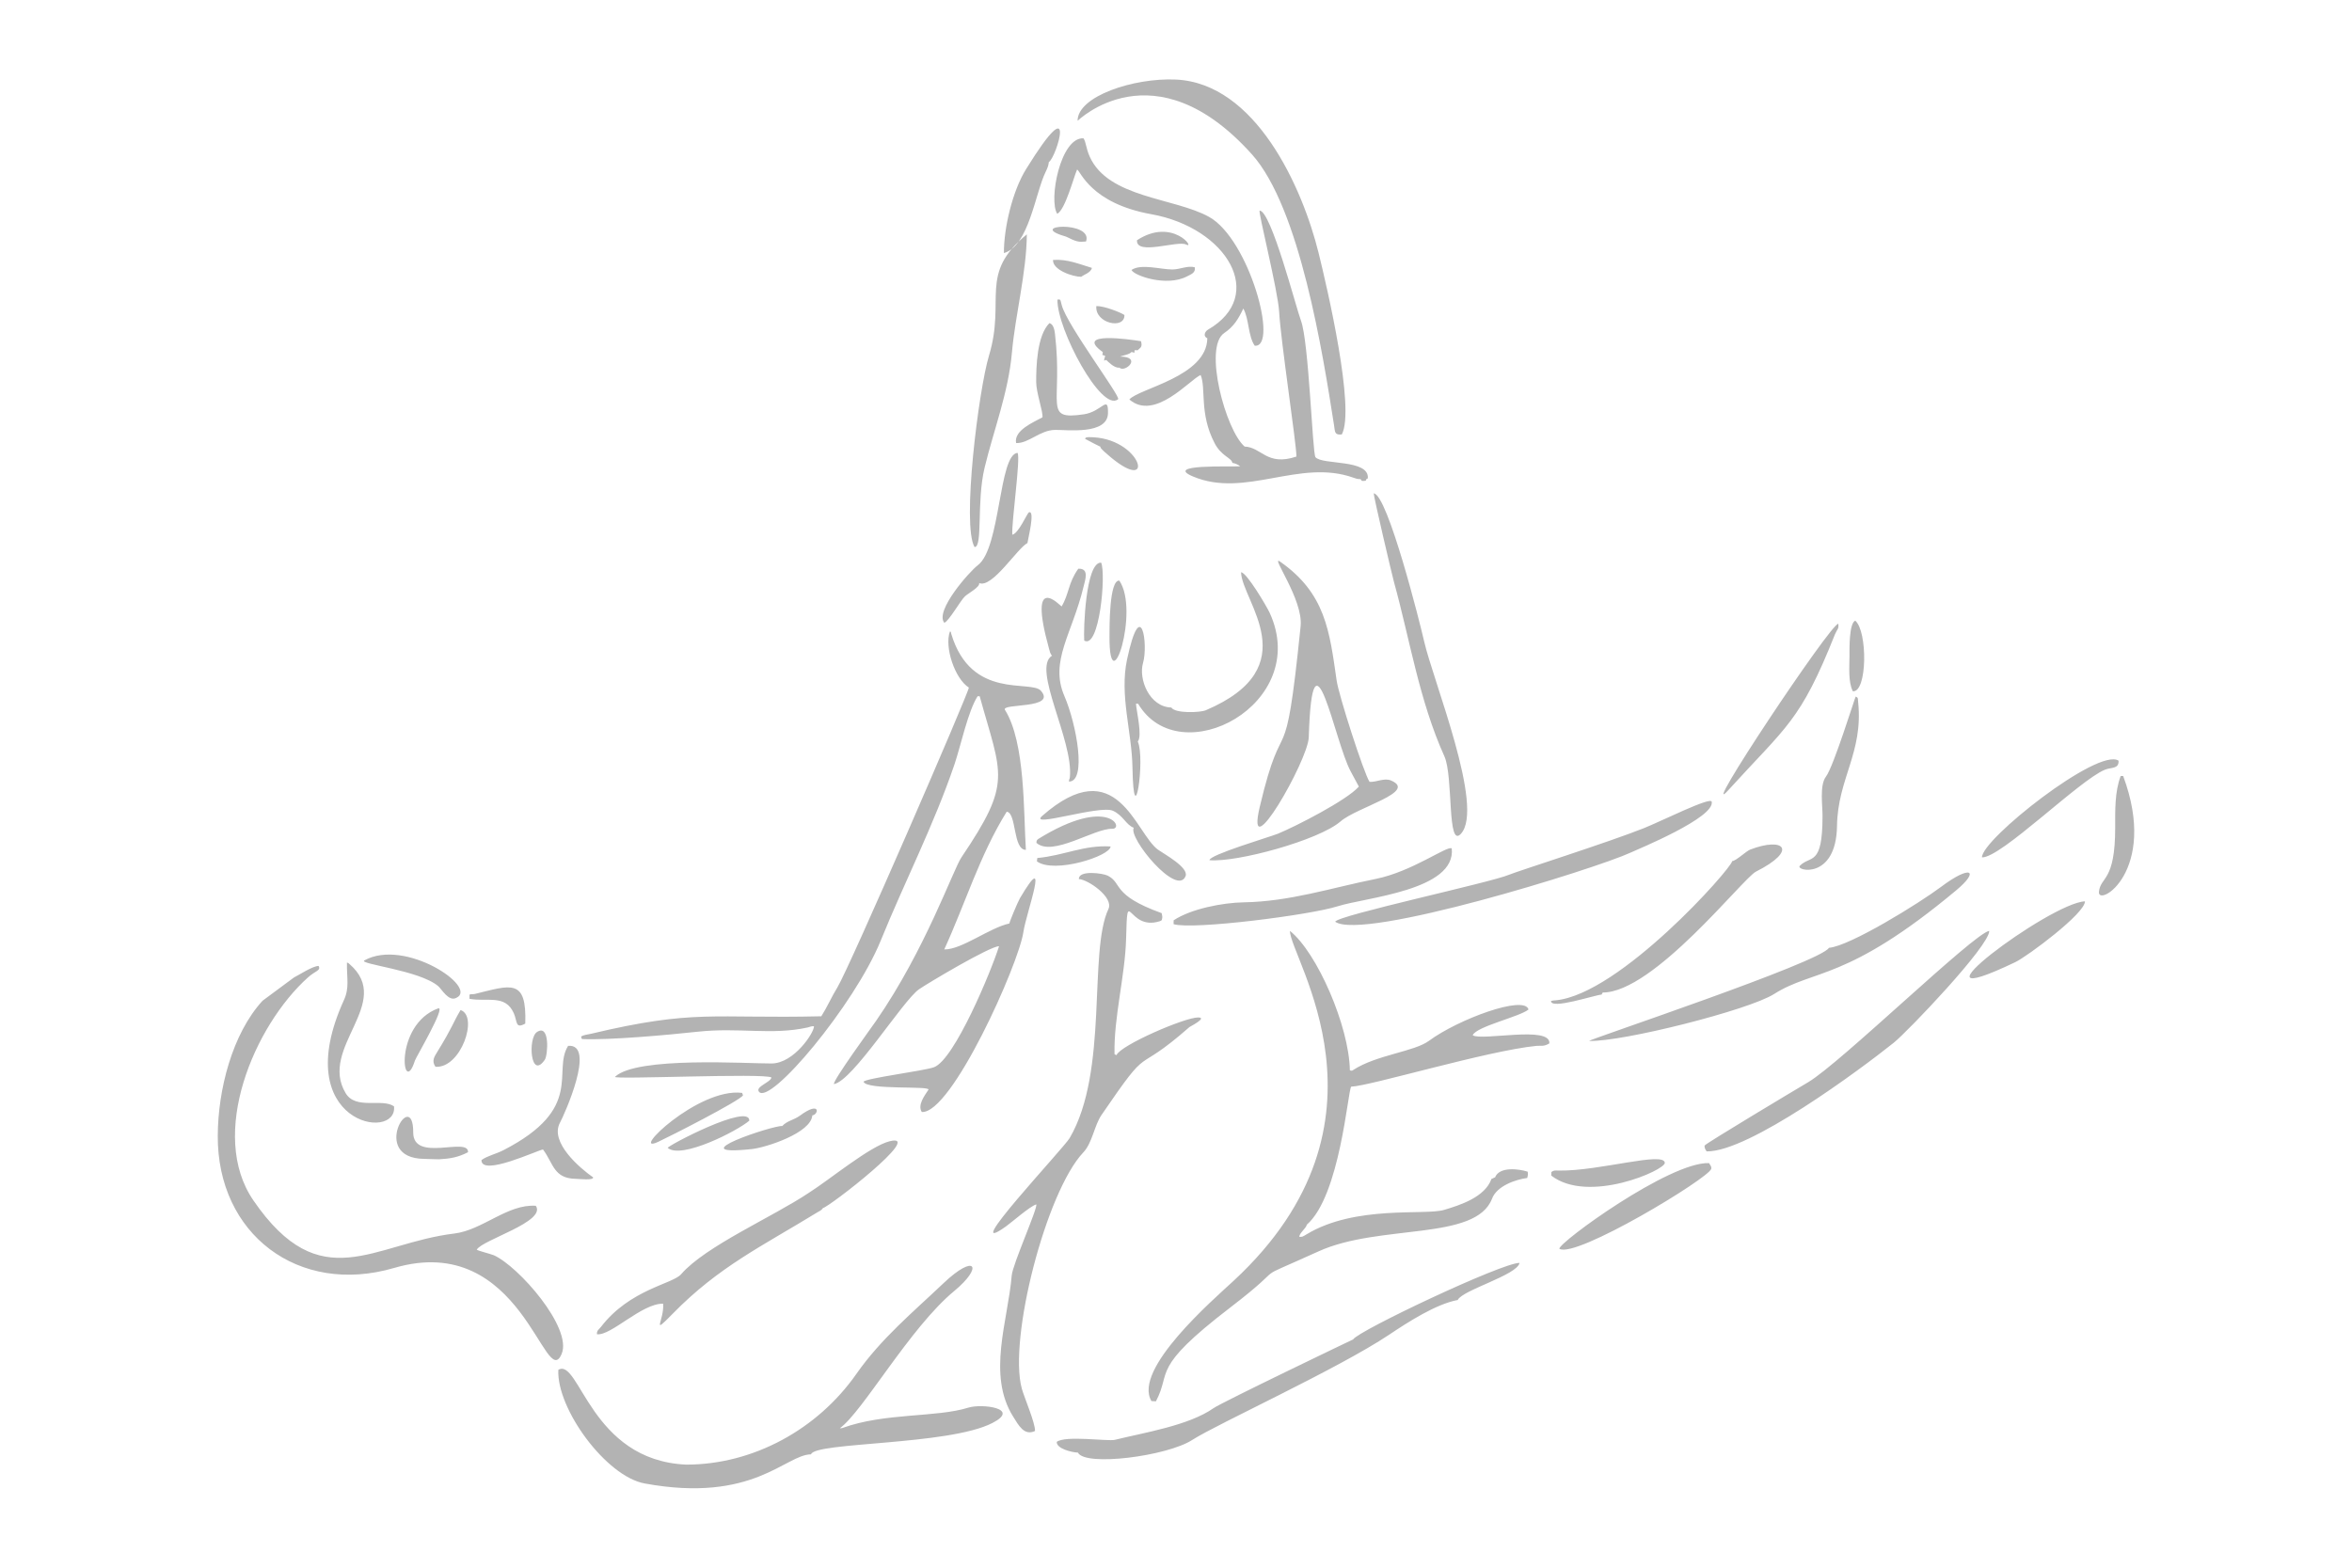 <?xml version="1.0" encoding="UTF-8"?>
<!DOCTYPE svg PUBLIC "-//W3C//DTD SVG 1.1//EN" "http://www.w3.org/Graphics/SVG/1.1/DTD/svg11.dtd">
<!-- Creator: CorelDRAW -->
<svg xmlns="http://www.w3.org/2000/svg" xml:space="preserve" width="1200px" height="800px" version="1.1" style="shape-rendering:geometricPrecision; text-rendering:geometricPrecision; image-rendering:optimizeQuality; fill-rule:evenodd; clip-rule:evenodd"
viewBox="0 0 1200 800"
 xmlns:xlink="http://www.w3.org/1999/xlink"
 xmlns:xodm="http://www.corel.com/coreldraw/odm/2003">
 <defs>
  <style type="text/css">
   <![CDATA[
    .fil0 {fill:#B3B3B3}
   ]]>
  </style>
 </defs>
 <g id="Plan_x0020_1">
  <path class="fil0" d="M494.31 350.874c0.23,2.019 -61.041,143.275 -67.088,153.031 -2.934,4.732 -5.159,9.949 -8.178,14.703 -55.569,1.312 -64.296,-3.737 -117.556,8.942 -1.454,0.346 -3.986,0.561 -5.03,1.47 0.187,0.811 0.216,0.427 0.453,1.203 14.006,0.658 44.522,-2.148 58.808,-3.711 21.515,-2.355 37.74,1.891 56.382,-2.193 1.024,-0.225 1.826,-0.754 3.182,-0.631 0.306,2.894 -10.013,18.932 -21.616,19.012 -12.224,0.084 -68.949,-3.708 -79.862,6.797 -1.594,1.534 76.337,-2.026 79.803,0.355 -0.422,2.468 -8.298,4.672 -6.411,7.228 5.441,7.366 48.743,-44.106 62.151,-77.077 12.231,-30.074 27.129,-59.039 37.637,-89.952 3.09,-9.091 6.909,-27.173 11.793,-34.754l1.067 -0.001c11.204,40.641 16.816,43.502 -9.285,82.173 -4.294,6.362 -18.478,47.225 -43.615,83.531 -2.462,3.555 -22.179,30.585 -21.464,32.224 9.704,-1.695 35.085,-42.567 43.383,-48.377 4.051,-2.837 36.296,-22.092 40.856,-21.986 -3.903,12.483 -22.733,57.928 -33.212,61.753 -5.122,1.87 -35.033,5.641 -35.917,7.393 1.554,4.422 34.524,1.936 33.094,4.101 -2.085,3.157 -5.618,7.821 -3.401,11.331 15.122,1.24 49.513,-75.468 51.862,-91.867 1.36,-9.503 14.17,-44.182 -1.793,-17.176 -1.182,2.137 -5.216,11.737 -5.366,12.86 -10.181,2.2 -24.258,13.369 -33.229,13.243 10.723,-23.406 18.165,-48.249 31.866,-70.282 5.12,0.532 3.079,19.537 9.788,19.468 -1.244,-19.34 -0.229,-54.762 -10.664,-71.408 -2.221,-3.543 26.492,-0.28 18.365,-9.736 -5.035,-5.858 -35.616,4.938 -45.781,-29.101 -0.351,-1.394 0.174,-0.723 -0.681,-1.202 -2.886,7.877 2.465,24.067 9.659,28.636zm-144.227 396.531c-48.898,-2.166 -54.453,-54.714 -65.214,-48.379 -1.003,19.734 24.252,54.352 44.023,57.99 55.468,10.209 71.783,-14.697 84.884,-14.859 1.861,-6.353 70.121,-4.486 92.543,-15.989 14.691,-7.537 -5.451,-9.982 -12.258,-7.843 -16.297,5.118 -42.706,2.525 -64.282,10.391 -0.576,0.184 -0.646,0.112 -1.26,0.098 11.607,-8.335 35.732,-51.322 58.321,-69.993 15.125,-12.503 10.775,-19.431 -5.456,-3.994 -15.246,14.499 -31.71,28.079 -44.457,46.292 -19.782,28.266 -52.619,46.311 -86.844,46.286zm200.371 -298.81c4.679,0.242 17.88,9.303 15.079,15.264 -10.34,21.997 0.209,82.684 -19.768,116.867 -3.14,5.373 -57.401,62.856 -32.529,45.125 2.95,-2.103 12.245,-10.282 15.473,-11.245 0.85,1.859 -12.051,30.549 -12.526,36.297 -1.897,22.989 -12.719,50.703 0.776,72.075 2.751,4.357 5.57,9.874 11.101,7.267 0.256,-3.836 -5.475,-17.068 -6.723,-21.607 -6.955,-25.297 12.41,-100.579 31.419,-120.612 4.562,-4.81 5.565,-13.668 9.218,-19.018 26.534,-38.854 14.927,-18.58 44.904,-44.906 0.218,-0.192 9.355,-4.82 4.466,-4.891 -6.726,-0.099 -39.738,14.179 -41.69,19.219 -0.441,-0.128 -0.687,-0.278 -1.022,-0.488 -0.428,-18.798 5.418,-40.054 5.911,-58.965 0.741,-28.415 0.652,-3.624 17.127,-8.855 1.264,-0.402 1.129,-0.841 1.133,-0.828 0.405,-1.512 0.142,-1.817 -0.103,-3.306 -25.822,-9.311 -19.805,-15.215 -27.549,-19.148 -2.374,-1.207 -14.872,-2.991 -14.697,1.755zm-439.35 130.948c-0.313,50.178 41.138,81.81 90.03,67.484 65.185,-19.1 77.005,63.983 85.428,43.857 5.581,-13.335 -22.056,-44.725 -34.604,-50.319 -1.596,-0.668 -7.856,-2.221 -8.732,-2.836 2.858,-5.089 35.693,-14.281 30.149,-22.404 -14.458,-0.993 -27.137,12.41 -41.589,14.158 -41.419,5.007 -68.114,33.166 -102.499,-16.891 -23.125,-33.664 0.357,-89.161 27.911,-113.873 3.68,-3.3 6.684,-3.417 5.341,-5.792 -3.019,0.048 -9.772,4.464 -12.642,5.945l-15.949 11.817c-15.549,16.978 -22.764,45.655 -22.844,68.854zm578.059 -185.826l4.128 7.68c-6.149,7.027 -32.661,20.522 -41.369,24.08 -3.668,1.498 -35.164,10.825 -34.819,13.48 13.966,1.23 55.786,-10.188 66.833,-19.77 8.536,-7.404 39.497,-15.035 25.776,-20.894 -3.477,-1.485 -7.456,0.943 -10.972,0.68 -2.955,-4.586 -15.681,-44.002 -16.787,-51.732 -3.633,-25.377 -5.735,-44.477 -28.875,-60.666 -5.265,-3.683 11.89,19.348 10.509,32.912 -8.246,80.98 -8.386,39.416 -20.862,92.28 -7.717,32.703 24.652,-23.704 25.01,-35.519 1.87,-61.645 13.184,2.455 21.428,17.469zm-139.373 -332.092c0,0.151 38.951,-38.545 88.941,17.13 24.496,27.283 36.177,101.683 41.924,138.391 0.495,3.16 0.149,4.957 3.933,4.557 7.001,-12.92 -7.531,-75.203 -11.81,-92.532 -8.315,-33.679 -32.145,-86.766 -72.935,-88.577 -21.458,-0.953 -50.068,8.506 -50.053,21.031zm140.586 621.884c-0.047,-0.018 -66.969,32.083 -71.225,35.081 -12.564,8.85 -35.274,12.447 -50.378,16.168 -3.475,0.856 -25.244,-2.36 -29.615,1.042 -0.176,3.485 7.778,5.388 10.799,5.469 3.628,7.242 45.493,1.847 58.354,-6.466 12.509,-8.085 74.352,-36.228 100.622,-53.814 9.436,-6.316 23.731,-15.538 34.797,-17.591 2.42,-5.11 30.381,-12.707 31.557,-18.929 -8.767,-0.203 -82.604,34.785 -84.911,39.04zm242.755 -199.833c-4.045,7.324 -122.398,46.761 -122.365,47.512 16.841,0.57 81.373,-15.696 94.366,-23.929 20.383,-12.916 37.044,-6.251 92.891,-52.892 12.407,-10.362 7.23,-13.027 -7.575,-1.879 -11.035,8.309 -46.585,30.317 -57.317,31.188zm-62.385 103.882c21.492,0.402 78.337,-41.726 95.441,-55.437 7.132,-5.717 49.029,-49.615 48.724,-57.097 -8.05,1.406 -76.106,67.699 -92.486,77.301 -5.341,3.131 -52.627,31.449 -52.73,32.27 -0.157,1.26 0.578,2.295 1.051,2.963zm-189.54 -117.201c13.927,9.921 132.72,-26.931 150.782,-35.286 3.828,-1.771 43.061,-17.856 41.337,-25.967 -0.565,-2.661 -25.467,9.84 -34.448,13.447 -17.678,7.1 -64.994,22.132 -68.891,23.812 -9.292,4.006 -87.57,20.737 -88.78,23.994zm-83.61 -109.31c-11.192,-0.284 -16.843,-14.531 -14.408,-22.791 2.711,-9.199 -1.013,-35.209 -8.171,-1.675 -3.876,18.155 2.439,36.688 2.768,54.998 0.641,35.619 6.658,-4.476 2.716,-13.169 2.425,-2.851 -0.681,-15.476 -0.929,-19.301l1.097 0.015c21.249,35.805 88.496,0.114 67.129,-46.392 -1.468,-3.194 -11.781,-20.725 -14.61,-20.691 0.417,14.719 33.902,48.314 -17.957,70.388 -2.985,1.271 -15.674,1.716 -17.635,-1.382zm113.599 -64.104c8.213,29.727 12.883,60.484 25.739,89.007 4.656,10.331 1.285,47.242 8.408,39.568 12.327,-13.282 -14.261,-78.356 -18.775,-98.371 -1.921,-8.519 -18.537,-74.789 -25.677,-75.387 -0.167,1.205 9.256,41.389 10.305,45.183zm172.569 142.482c-0.224,3.617 -57.269,67.922 -90.011,71.036 -1.215,0.115 -1.345,0.025 -2.405,0.338 -0.269,4.605 22.488,-3.106 25.781,-3.241l0.59 -1.07c25.983,0.058 71.54,-58.343 78.146,-61.672 21.687,-10.93 14.425,-17.944 -2.959,-11.249 -1.959,0.754 -7.23,5.8 -9.142,5.858zm-342.125 -129.946c-0.46,-0.11 -17.569,-18.7 -6.436,21.495 0.322,1.166 0.639,2.829 1.553,3.618 -10.447,6.4 10.967,43.122 9.113,62 -0.154,1.231 -0.466,0.809 -0.468,2.256 9.099,0.01 3.97,-28.988 -2.357,-43.692 -7.638,-17.75 3.953,-31.559 9.769,-55.687 0.852,-3.533 3.111,-9.504 -2.649,-9.25 -5.219,7.253 -4.664,12.807 -8.525,19.26zm-59.861 8.322c2.232,-0.595 8.318,-11.483 10.61,-13.547 1.728,-1.555 7.77,-4.759 7.178,-6.716 6.641,2.857 19.507,-17.849 24.645,-20.413 0.105,-1.435 4.085,-16.829 0.791,-15.69 -0.942,0.327 -5.283,10.852 -8.533,11.424 -0.375,-6.849 4.265,-38.663 2.723,-41.758 -9.691,0.699 -8.6,48.585 -20.324,57.359 -4.104,3.071 -22.044,23.225 -17.09,29.341zm-236.124 274.193c-0.193,8.675 29.068,-5.271 31.399,-5.388 5.377,7.178 5.361,14.783 16.751,14.966 1.993,0.032 8.814,0.892 8.85,-0.718 -6.834,-4.768 -22.375,-17.998 -16.923,-27.985 2.053,-3.761 18.615,-40.345 4.133,-39.172 -8.225,13.142 8.628,31.824 -32.964,53.229 -4.001,2.059 -8.094,2.813 -11.246,5.068zm549.923 45.256c8.209,5.234 76.356,-36.05 77.49,-40.765 0.306,-1.274 -0.631,-1.976 -1.095,-2.941 -20.042,-0.812 -76.648,40.469 -76.395,43.706zm-266.908 -442.255c0.012,5.424 3.556,14.995 3.202,17.959 -4.392,2.482 -14.699,6.566 -13.456,13.15 6.435,0.225 12.085,-6.586 19.861,-6.721 5.903,-0.102 26.871,2.685 27.027,-8.574 0.133,-9.643 -2.984,-0.748 -12.33,0.623 -21.23,3.114 -10.495,-5.046 -14.727,-41.16 -0.228,-1.945 -0.833,-4.928 -2.833,-5.373 -6.374,6.387 -6.761,22.188 -6.744,30.096zm-327.644 369.571c-6.167,-4.263 -19.47,1.929 -24.663,-6.703 -13.996,-23.262 24.766,-46.095 1.98,-65.881 -0.869,-0.755 -0.439,-0.485 -1.329,-0.767 -0.119,8.091 1.351,12.802 -1.519,19.102 -28.8,63.208 27.547,72.569 25.531,54.249zm736.894 -246.254c-3.866,-0.262 -72.303,102.744 -56.123,84.915 29.589,-32.605 36.69,-34.915 54.409,-79.523 1.335,-3.078 2.005,-2.554 1.714,-5.392zm-8.057 98.409c-0.056,25.649 -6.058,19.519 -11.601,25.113 -2.484,2.506 18.574,7.473 18.989,-20.324 0.361,-24.196 13.43,-37.318 10.798,-63.092 -0.221,-1.723 0.194,-2.445 -1.269,-2.926 -0.331,0.25 -11.315,35.786 -15.156,40.809 -3.413,4.465 -1.668,15.052 -1.761,20.42zm-351.406 5.693c-2.953,5.063 22.015,35.417 26.42,24.717 1.823,-4.428 -11.103,-11.402 -14.048,-13.526 -11.588,-8.355 -20.927,-50.723 -59.121,-17.218 -7.26,6.369 29.433,-5.751 36.144,-2.635 5.341,2.48 6.522,7.12 10.605,8.662zm-66.263 -293.273c12.73,-3.591 15.966,-30.55 21.3,-41.451 0.676,-1.382 1.489,-3.112 1.628,-4.994 3.932,-2.249 15.118,-39.605 -11.629,3.635 -6.852,11.078 -11.335,29.705 -11.299,42.81zm-14.976 150.012c4.316,0.181 0.953,-23.142 5.128,-40.484 4.615,-19.171 12.134,-38.273 13.944,-58.746 1.702,-19.236 7.508,-41.201 7.597,-60.319 -24.811,20.301 -10.622,33.119 -19.293,61.844 -5.297,17.549 -13.951,86.607 -7.376,97.705zm566.528 180.808c-17.919,0.701 -97.68,60.717 -35.531,31.031 6.123,-2.924 35.738,-24.944 35.531,-31.031zm-52.522 -22.442c9.674,0.347 49.715,-39.439 62.714,-44.727 3.304,-1.344 7.178,-0.27 6.968,-4.61 -10.304,-6.945 -70.011,40.231 -69.682,49.337zm67.958 -15.291c0.039,27.906 -7.47,24.927 -8.288,32.846 -0.843,8.165 30.453,-10.285 12.37,-59.066l-1.278 0.008c-3.062,8.006 -2.817,17.719 -2.804,26.212zm-287.672 175.87l-0.068 1.798c18.926,14.655 58.098,-2.759 57.95,-6.46 -0.241,-6.024 -33.336,4.19 -53.941,3.919 -2.159,-0.028 -2.608,-0.261 -3.941,0.743zm-192.708 -128.46l-0.026 1.978c9.927,2.979 69.774,-4.683 83.707,-9.134 14.279,-4.562 60.524,-8.067 58.205,-29.558 -2.454,-1.465 -20.125,11.859 -38.903,15.625 -22.524,4.517 -43.687,11.529 -67.251,11.916 -10.531,0.172 -26.735,3.225 -35.732,9.173zm-365.991 39.579c11.569,-5.258 -26.123,-30.635 -46.885,-19.128 -3.4,1.885 28.109,4.967 37.658,13.156 1.83,1.569 5.319,8.023 9.227,5.972zm146.277 49.734l-0.449 -1.244c-22.498,-2.836 -58.02,31.97 -42.872,25.004 5.6,-2.575 41.624,-20.906 43.321,-23.76zm149.715 -128.821c8.274,7.26 29.437,-7.459 38.7,-7.198 6.255,0.177 -1.574,-17.176 -37.721,5.17 -0.701,0.49 -1.002,0.859 -0.979,2.028zm-304.906 161.474c5.681,-0.309 9.768,-0.972 14.891,-3.617 0.399,-8.105 -27.99,5.483 -27.958,-10.12 0.048,-23.741 -22.74,13.234 5.654,13.518 2.352,0.024 4.822,0.221 7.413,0.219zm411.127 -363.712c-9.707,-8.312 -21.135,-50.738 -10.442,-57.925 4.874,-3.275 7.195,-7.115 9.773,-12.514 2.99,5.387 2.369,13.991 5.812,18.971 12.327,1.097 -2.8,-54.369 -23.301,-65.752 -17.707,-9.832 -51.479,-9.59 -60.904,-30.792 -1.927,-4.336 -1.802,-7.223 -3.146,-9.299 -11.77,-0.68 -17.921,31.565 -13.405,38.529 4.095,-2.148 8.216,-18.2 10.131,-22.593 1.706,0.593 6.802,17.228 37.844,22.793 38.652,6.931 59.102,41.488 28.967,58.902 -1.642,0.948 -2.652,3.405 -0.364,4.417 -0.291,19.572 -34.677,25.478 -39.781,31.226 12.889,11.148 30.757,-10.025 36.367,-12.502 2.848,6.766 -0.788,19.637 7.113,34.766 3.442,6.733 8.784,7.537 9.07,10.104 1.091,0.075 3.248,0.988 3.999,1.736 -5.324,0.321 -39.128,-1.157 -24.088,5.194 26.695,11.272 54.412,-9.25 81.942,0.645 1.275,0.459 1.796,0.663 3.555,0.717 1.001,1.111 -0.065,0.984 2.634,0.811 0.577,-1.526 0.006,-0.338 1.075,-1.244 0.814,-9.912 -23.17,-6.665 -26.708,-10.775 -1.552,-1.802 -3.351,-58.879 -7.412,-69.692 -2.536,-6.755 -15.238,-56.085 -21.069,-56.137 -0.987,-0.009 9.345,40.825 9.939,51.604 0.822,14.896 8.879,67.772 8.825,73.904 -15.141,5.1 -17.77,-4.817 -26.426,-5.094zm-95.505 -75.012c-0.355,14.932 22.585,57.941 30.952,50.835 1.453,-1.235 -25.979,-37.664 -28.727,-47.867 -0.883,-3.279 -0.503,-3.073 -2.225,-2.968zm26.549 172.134c-0.075,34.418 15.549,-13.31 5.024,-28.721 -5.219,-0.47 -5.01,24.167 -5.024,28.721zm-225.379 260.755c6.898,6.035 35.71,-8.744 41.621,-13.888 0.214,-9.189 -41.662,12.734 -41.621,13.888zm212.491 -258.875c7.752,4.604 11.204,-33.847 8.64,-39.776 -8.002,-0.446 -9.066,34.63 -8.64,39.776zm-329.581 187.673c-23.105,8.436 -18.17,46.468 -11.891,26.63 0.513,-1.622 15.924,-27.728 11.891,-26.63zm-1.425 29.815c13.022,0.944 22.104,-25.9 12.808,-28.942 -3.977,6.707 -4.025,8.609 -11.805,21.236 -1.608,2.61 -3.057,4.713 -1.003,7.706zm307.065 -106.526l-0.191 1.721c8.894,6.452 37.48,-2.733 37.587,-7.614 -13.566,-0.857 -23.959,4.685 -37.396,5.893zm414.378 -103.025c0,5.302 -0.746,13.226 1.735,17.943 7.365,0.587 7.588,-30.673 1.189,-36.059 -3.161,1.442 -2.924,14.333 -2.924,18.116zm-389.983 -110.879c15.792,8.486 0.982,-0.659 13.074,9.391 23.416,19.461 15.69,-10.488 -11.197,-10.265 -1.787,0.069 -1.676,0.368 -1.877,0.874zm44.515 -86.434c-6.082,-0.001 -15.921,-3.092 -20.853,0.25 1.204,2.864 17.925,8.781 28.377,3.255 1.901,-1.005 4.474,-1.81 3.907,-4.618 -3.577,-1.011 -7.56,1.114 -11.431,1.113zm-358.599 370.041l-0.005 2.144c9.127,1.687 18.265,-2.406 22.597,7.347 1.916,4.314 0.666,8.138 5.852,5.306 0.821,-23.314 -7.32,-19.632 -25.663,-15.146 -0.984,0.24 -1.955,-0.008 -2.781,0.349zm173.071 101.182c-18.279,12.246 -52.624,27.119 -65.107,41.507 -4.368,5.034 -26.049,7.621 -40.89,26.871 -1.083,1.404 -2.171,1.751 -2.063,3.754 7.14,0.962 22.926,-15.836 33.774,-15.581 0.701,8.312 -6.541,16.812 4.78,5.22 23.504,-24.066 45.452,-34.416 73.9,-51.838 1.077,-0.617 2.25,-1.111 2.852,-2.192 3.106,-0.467 52.313,-38.613 34.072,-34.102 -10.068,2.49 -30.923,19.823 -41.318,26.361zm167.484 -486.147c-0.589,8.006 20.76,-0.033 25.053,2.199 5.084,2.643 -6.877,-14.069 -25.053,-2.199zm-306.138 404.052c-4.76,3.124 -3.284,24.83 4.02,14.118 1.564,-2.293 2.675,-18.511 -4.02,-14.118zm277.73 -385.393c0.998,-1.028 4.911,-2.013 5.397,-4.543 -6.463,-1.923 -12.592,-4.612 -19.835,-4.046 -0.264,5.173 10.287,8.652 14.438,8.589zm-152.596 433.368c-4.221,-0.545 -53.377,15.768 -15.565,11.765 7.249,-0.767 30.304,-8.229 30.908,-17.189 3.304,-0.381 4.396,-7.759 -6.327,0.134 -3.067,2.257 -6.472,2.539 -9.016,5.29zm152.835 -451.257l2.159 -0.134c3.892,-10.723 -30.967,-8.461 -10.6,-2.613 1.594,0.458 5.207,3.006 8.441,2.747zm21.762 37.391c-1.873,-1.302 -10.331,-4.679 -14.336,-4.558 -0.805,8.891 14.537,12.133 14.336,4.558zm93.07 464.202c16.941,-14.823 20.904,-68.374 22.609,-70.418 9.774,-0.351 69.439,-18.355 94.579,-20.829 2.436,-0.183 3.715,0.443 6.544,-1.254 0.784,-9.235 -34.381,-1.135 -39.114,-4.154 1.772,-4.497 24.189,-9.474 28.479,-13.169 -2.11,-7.531 -36.014,5.07 -50.786,15.997 -7.512,5.557 -26.738,7.148 -38.572,14.836 -0.743,0.482 -0.669,0.486 -1.781,0.251 -0.4,-22.534 -16.686,-60.046 -30.564,-71.165 -0.361,13.05 58.826,97.325 -28.657,178.452 -10.346,9.594 -51.694,45.277 -42.03,61.455l2.288 0.138c8.226,-15.472 -3.185,-16.308 37.901,-47.839 32.78,-25.157 6.997,-11.387 45.086,-28.685 31.131,-14.137 80.268,-5.147 88.527,-26.939 2.446,-6.452 12.063,-9.76 17.933,-10.504 0.298,-1.602 0.5,-1.254 0.244,-3.213 -4.368,-1.405 -14.467,-2.784 -16.67,2.936 -0.672,0.042 -1.048,0.618 -1.812,0.732 -3.294,9.277 -15.777,13.324 -24.196,15.836 -9.773,2.916 -45.154,-2.61 -70.107,12.44 -1.961,1.183 -2.249,1.427 -3.762,1.305 0.067,-2.044 3.382,-4.169 3.861,-6.209zm-95.676 -437.362c2.861,2.861 11.963,-5.551 0.332,-5.632 1.216,-0.484 5.305,-1.21 5.772,-2.296 1.802,0.08 0.246,0.265 1.558,0.331l0.133 -1.272 1.633 0.001c1.012,-1.302 2.545,-1.261 1.636,-4.608 -5.6,-0.913 -34.41,-5.138 -19.497,5.552 -0.049,1.008 -0.157,0.643 -0.247,1.437l1.435 0.479c-0.157,1.349 -0.518,1.074 -0.483,2.459l1.023 -0.383c0.881,0.858 4.325,4.394 6.705,3.932z"/>
 </g>
</svg>
